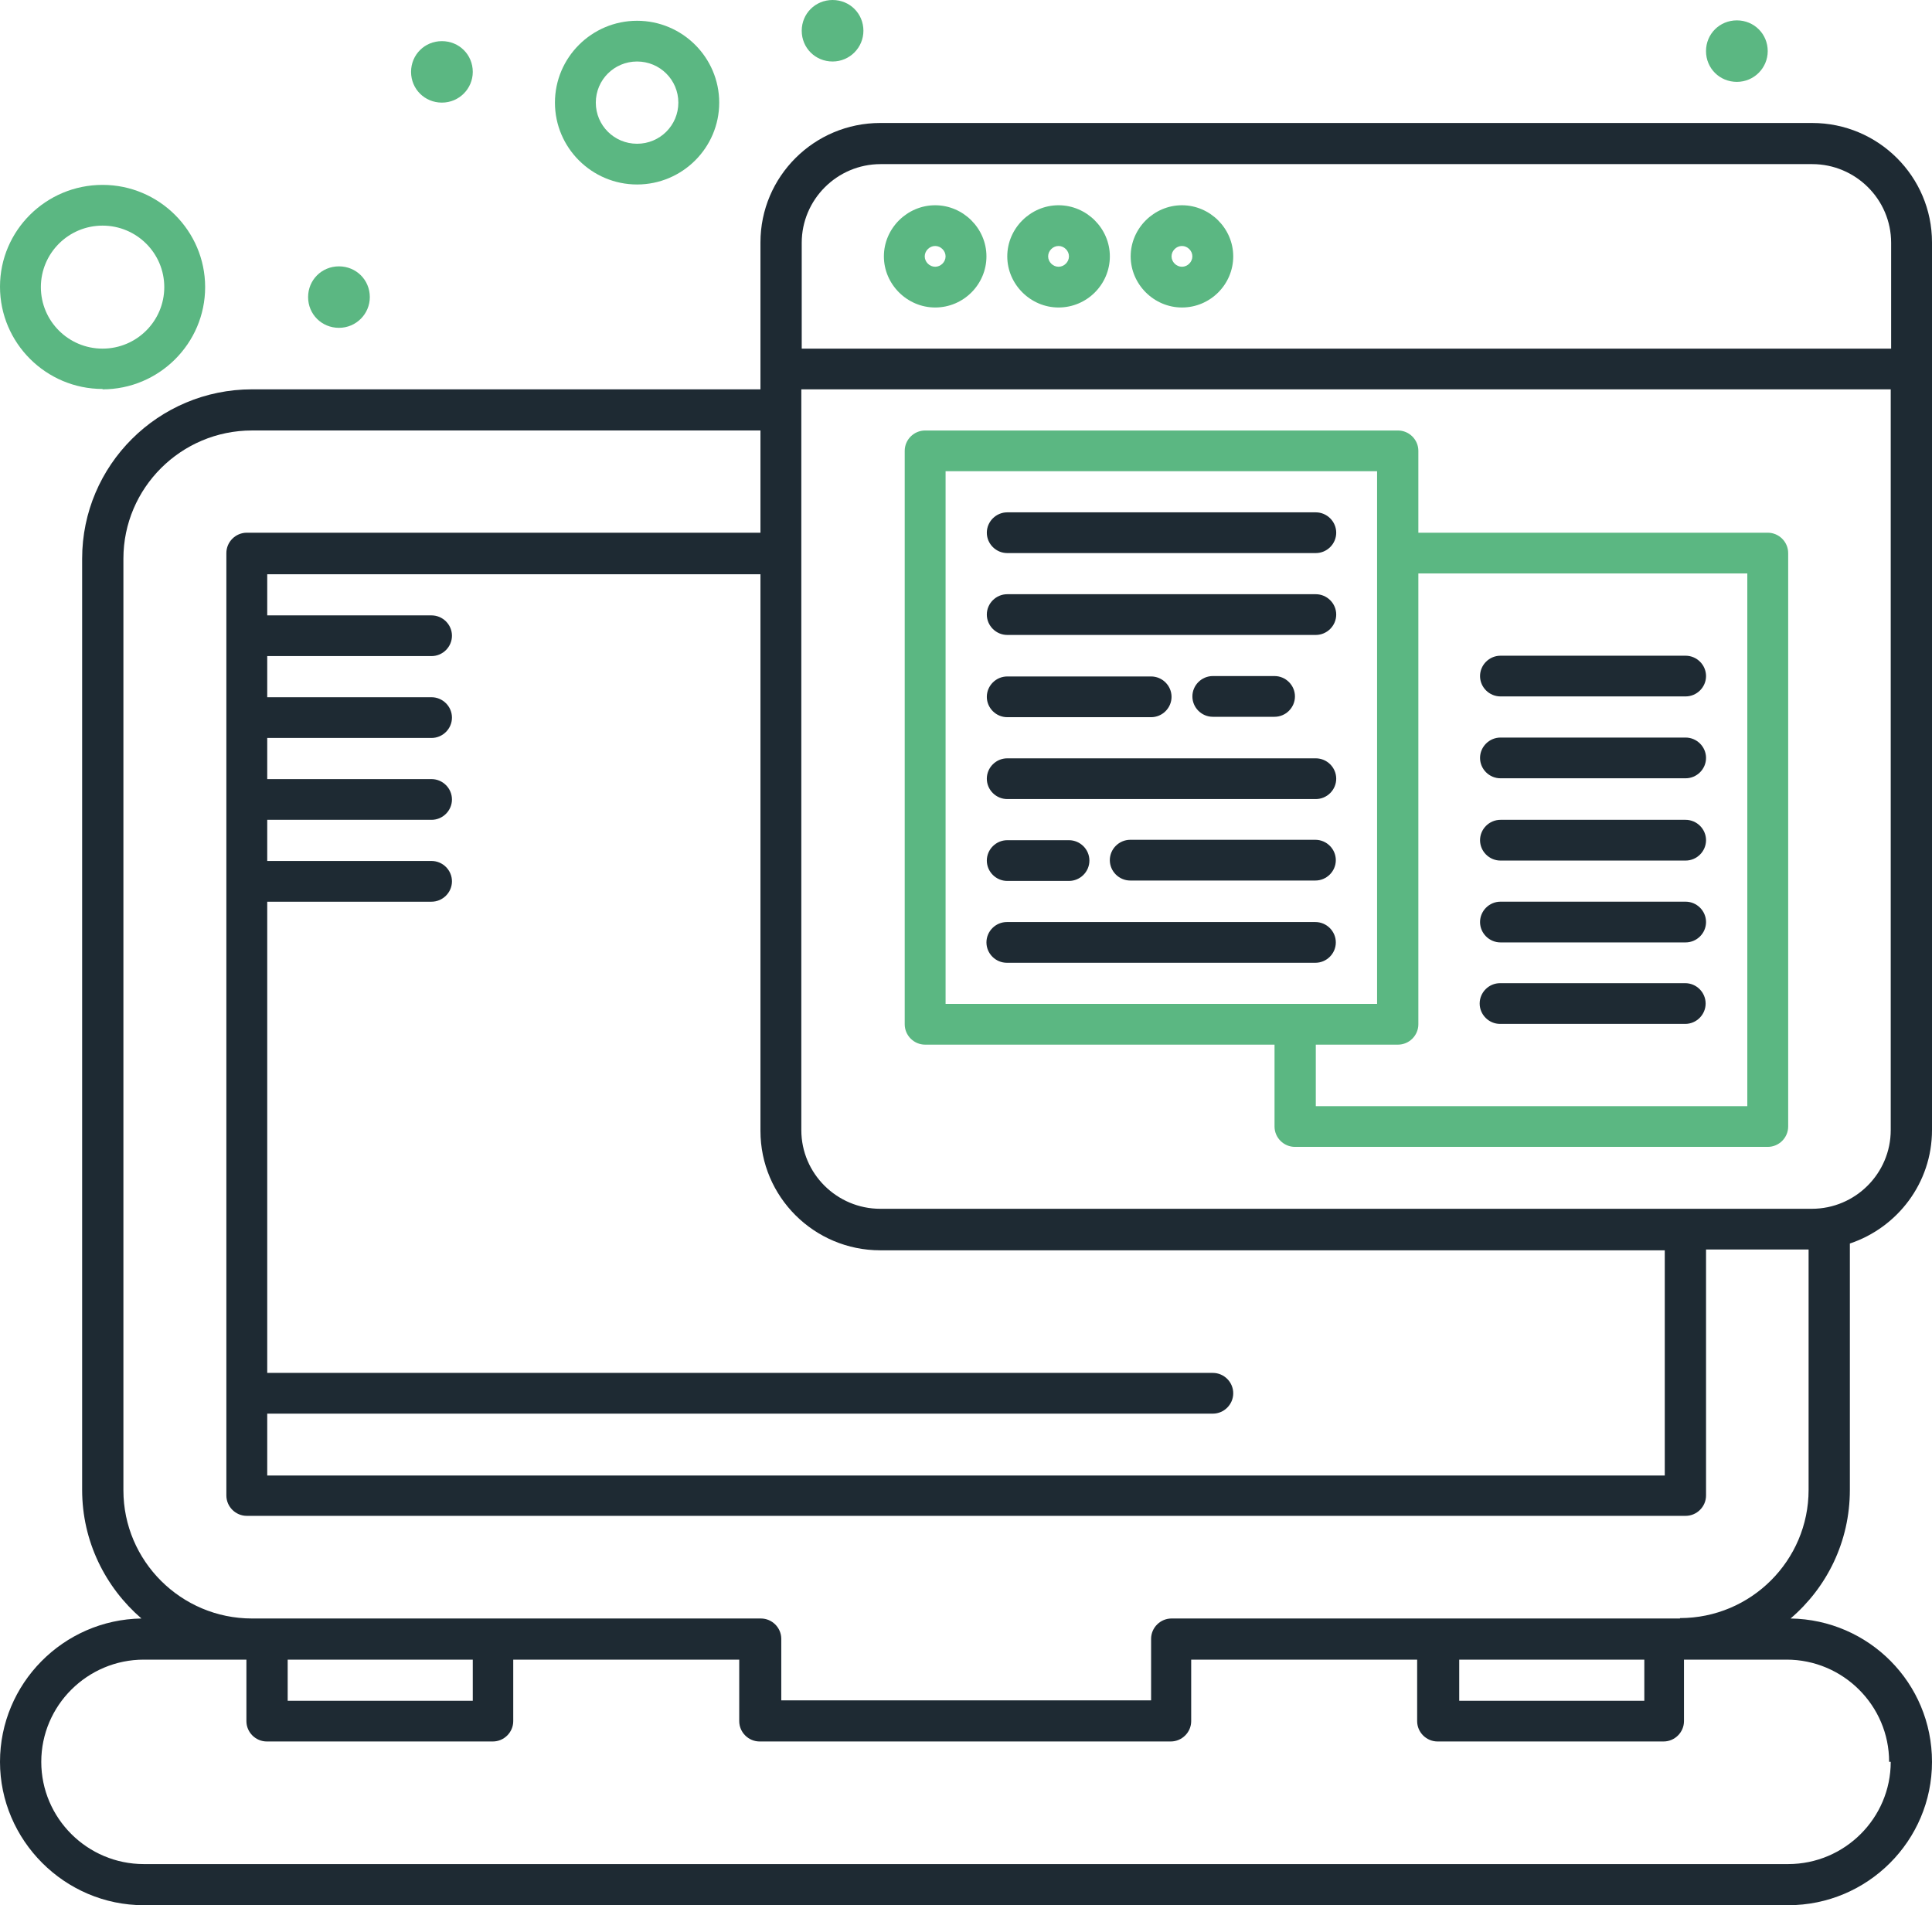 <svg xmlns="http://www.w3.org/2000/svg" width="72" height="71" viewBox="0 0 72 71" fill="none"><g clip-path="url(#clip0_15_79)"><path d="M67.535 4.583H32.805C30.341 4.583 28.34 6.578 28.34 9.033V14.509H9.392C5.898 14.509 3.061 17.337 3.061 20.819V55.523C3.061 57.443 3.927 59.154 5.271 60.315C2.359 60.36 0 62.741 0 65.657C0 68.574 2.404 71 5.36 71H66.64C69.596 71 72 68.604 72 65.657C72 62.711 69.641 60.36 66.729 60.315C68.088 59.154 68.939 57.443 68.939 55.523V46.341C70.716 45.746 72 44.079 72 42.115V9.033C72 6.578 69.999 4.583 67.535 4.583ZM32.805 6.116H67.535C69.148 6.116 70.477 7.426 70.477 9.048V12.992H29.878V9.048C29.878 7.441 31.192 6.116 32.82 6.116H32.805ZM9.959 52.681H45.198C45.616 52.681 45.959 52.339 45.959 51.922C45.959 51.505 45.616 51.163 45.198 51.163H9.959V33.603H16.081C16.499 33.603 16.843 33.26 16.843 32.844C16.843 32.427 16.499 32.085 16.081 32.085H9.959V30.552H16.081C16.499 30.552 16.843 30.21 16.843 29.793C16.843 29.376 16.499 29.034 16.081 29.034H9.959V27.501H16.081C16.499 27.501 16.843 27.159 16.843 26.742C16.843 26.326 16.499 25.983 16.081 25.983H9.959V24.45H16.081C16.499 24.45 16.843 24.108 16.843 23.691C16.843 23.275 16.499 22.933 16.081 22.933H9.959V21.4H28.34V42.145C28.34 44.6 30.341 46.594 32.805 46.594H62.041V54.987H9.959V52.696V52.681ZM10.721 61.848H17.619V63.381H10.721V61.848ZM70.462 65.657C70.462 67.756 68.745 69.467 66.64 69.467H5.36C3.255 69.467 1.538 67.756 1.538 65.657C1.538 63.559 3.255 61.848 5.36 61.848H9.183V64.14C9.183 64.556 9.526 64.898 9.944 64.898H18.366C18.784 64.898 19.127 64.556 19.127 64.14V61.848H27.549V64.14C27.549 64.556 27.892 64.898 28.31 64.898H43.63C44.048 64.898 44.392 64.556 44.392 64.14V61.848H52.813V64.14C52.813 64.556 53.156 64.898 53.575 64.898H61.996C62.414 64.898 62.757 64.556 62.757 64.14V61.848H66.58C68.685 61.848 70.402 63.559 70.402 65.657H70.462ZM54.381 61.848H61.279V63.381H54.381V61.848ZM62.608 60.315H43.66C43.242 60.315 42.898 60.657 42.898 61.074V63.366H29.116V61.074C29.116 60.657 28.773 60.315 28.355 60.315H9.392C6.749 60.315 4.599 58.172 4.599 55.538V20.819C4.599 18.185 6.749 16.042 9.392 16.042H28.34V19.852H9.198C8.78 19.852 8.436 20.194 8.436 20.611V55.731C8.436 56.148 8.78 56.49 9.198 56.49H62.817C63.235 56.49 63.579 56.148 63.579 55.731V46.564H67.401V55.523C67.401 58.157 65.251 60.3 62.608 60.3V60.315ZM67.535 45.047H32.805C31.192 45.047 29.863 43.737 29.863 42.115V14.509H70.462V42.115C70.462 43.722 69.148 45.047 67.52 45.047H67.535Z" fill="#1E2A33"></path><path d="M34.851 11.459C35.911 11.459 36.762 10.595 36.762 9.554C36.762 8.512 35.896 7.649 34.851 7.649C33.806 7.649 32.94 8.512 32.94 9.554C32.94 10.595 33.806 11.459 34.851 11.459ZM34.851 9.167C35.06 9.167 35.239 9.345 35.239 9.554C35.239 9.762 35.06 9.941 34.851 9.941C34.642 9.941 34.462 9.762 34.462 9.554C34.462 9.345 34.642 9.167 34.851 9.167Z" fill="#5BB782"></path><path d="M39.449 11.459C40.51 11.459 41.361 10.595 41.361 9.554C41.361 8.512 40.495 7.649 39.449 7.649C38.404 7.649 37.538 8.512 37.538 9.554C37.538 10.595 38.404 11.459 39.449 11.459ZM39.449 9.167C39.658 9.167 39.837 9.345 39.837 9.554C39.837 9.762 39.658 9.941 39.449 9.941C39.24 9.941 39.061 9.762 39.061 9.554C39.061 9.345 39.24 9.167 39.449 9.167Z" fill="#5BB782"></path><path d="M44.048 11.459C45.108 11.459 45.959 10.595 45.959 9.554C45.959 8.512 45.093 7.649 44.048 7.649C43.003 7.649 42.137 8.512 42.137 9.554C42.137 10.595 43.003 11.459 44.048 11.459ZM44.048 9.167C44.257 9.167 44.436 9.345 44.436 9.554C44.436 9.762 44.257 9.941 44.048 9.941C43.839 9.941 43.66 9.762 43.66 9.554C43.66 9.345 43.839 9.167 44.048 9.167Z" fill="#5BB782"></path><path d="M65.878 19.852H52.858V16.801C52.858 16.385 52.515 16.043 52.097 16.043H34.477C34.059 16.043 33.716 16.385 33.716 16.801V38.171C33.716 38.588 34.059 38.93 34.477 38.93H47.498V41.981C47.498 42.398 47.841 42.74 48.259 42.74H65.878C66.296 42.74 66.64 42.398 66.64 41.981V20.611C66.64 20.194 66.296 19.852 65.878 19.852ZM35.239 17.56H51.32V37.412H35.239V17.56ZM65.117 41.222H49.036V38.93H52.097C52.515 38.93 52.858 38.588 52.858 38.171V21.37H65.117V41.222Z" fill="#5BB782"></path><path d="M49.782 35.12C49.782 34.704 49.439 34.361 49.02 34.361H37.523C37.105 34.361 36.762 34.704 36.762 35.12C36.762 35.537 37.105 35.879 37.523 35.879H49.02C49.439 35.879 49.782 35.537 49.782 35.12Z" fill="#1E2A33"></path><path d="M49.02 31.296H42.122C41.704 31.296 41.36 31.638 41.36 32.055C41.36 32.471 41.704 32.814 42.122 32.814H49.02C49.438 32.814 49.782 32.471 49.782 32.055C49.782 31.638 49.438 31.296 49.02 31.296Z" fill="#1E2A33"></path><path d="M37.538 29.778H49.035C49.453 29.778 49.797 29.436 49.797 29.019C49.797 28.602 49.453 28.26 49.035 28.26H37.538C37.12 28.26 36.776 28.602 36.776 29.019C36.776 29.436 37.12 29.778 37.538 29.778Z" fill="#1E2A33"></path><path d="M37.538 26.727H42.898C43.316 26.727 43.66 26.385 43.66 25.968C43.66 25.552 43.316 25.209 42.898 25.209H37.538C37.12 25.209 36.776 25.552 36.776 25.968C36.776 26.385 37.12 26.727 37.538 26.727Z" fill="#1E2A33"></path><path d="M37.538 23.662H49.035C49.453 23.662 49.797 23.319 49.797 22.902C49.797 22.486 49.453 22.144 49.035 22.144H37.538C37.12 22.144 36.776 22.486 36.776 22.902C36.776 23.319 37.12 23.662 37.538 23.662Z" fill="#1E2A33"></path><path d="M37.538 20.611H49.035C49.453 20.611 49.797 20.269 49.797 19.852C49.797 19.436 49.453 19.093 49.035 19.093H37.538C37.12 19.093 36.776 19.436 36.776 19.852C36.776 20.269 37.12 20.611 37.538 20.611Z" fill="#1E2A33"></path><path d="M45.198 25.194C44.78 25.194 44.437 25.537 44.437 25.953C44.437 26.37 44.78 26.712 45.198 26.712H47.498C47.916 26.712 48.259 26.37 48.259 25.953C48.259 25.537 47.916 25.194 47.498 25.194H45.198Z" fill="#1E2A33"></path><path d="M37.538 32.829H39.837C40.255 32.829 40.599 32.487 40.599 32.07C40.599 31.653 40.255 31.311 39.837 31.311H37.538C37.12 31.311 36.776 31.653 36.776 32.07C36.776 32.487 37.12 32.829 37.538 32.829Z" fill="#1E2A33"></path><path d="M62.803 36.639H55.904C55.486 36.639 55.143 36.981 55.143 37.398C55.143 37.814 55.486 38.157 55.904 38.157H62.803C63.221 38.157 63.564 37.814 63.564 37.398C63.564 36.981 63.221 36.639 62.803 36.639Z" fill="#1E2A33"></path><path d="M55.919 35.12H62.817C63.235 35.12 63.579 34.778 63.579 34.361C63.579 33.945 63.235 33.602 62.817 33.602H55.919C55.501 33.602 55.157 33.945 55.157 34.361C55.157 34.778 55.501 35.12 55.919 35.12Z" fill="#1E2A33"></path><path d="M55.919 32.07H62.817C63.235 32.07 63.579 31.727 63.579 31.311C63.579 30.894 63.235 30.552 62.817 30.552H55.919C55.501 30.552 55.157 30.894 55.157 31.311C55.157 31.727 55.501 32.07 55.919 32.07Z" fill="#1E2A33"></path><path d="M55.919 29.004H62.817C63.235 29.004 63.579 28.662 63.579 28.245C63.579 27.829 63.235 27.486 62.817 27.486H55.919C55.501 27.486 55.157 27.829 55.157 28.245C55.157 28.662 55.501 29.004 55.919 29.004Z" fill="#1E2A33"></path><path d="M55.919 25.953H62.817C63.235 25.953 63.579 25.611 63.579 25.195C63.579 24.778 63.235 24.436 62.817 24.436H55.919C55.501 24.436 55.157 24.778 55.157 25.195C55.157 25.611 55.501 25.953 55.919 25.953Z" fill="#1E2A33"></path><path d="M23.742 6.875C25.429 6.875 26.803 5.506 26.803 3.825C26.803 2.143 25.429 0.774 23.742 0.774C22.054 0.774 20.681 2.143 20.681 3.825C20.681 5.506 22.054 6.875 23.742 6.875ZM23.742 2.292C24.593 2.292 25.28 2.976 25.28 3.825C25.28 4.673 24.593 5.357 23.742 5.357C22.89 5.357 22.204 4.673 22.204 3.825C22.204 2.976 22.89 2.292 23.742 2.292Z" fill="#5BB782"></path><path d="M3.822 14.509C5.928 14.509 7.645 12.798 7.645 10.7C7.645 8.602 5.928 6.89 3.822 6.89C1.717 6.89 0 8.587 0 10.685C0 12.783 1.717 14.495 3.822 14.495V14.509ZM3.822 8.408C5.092 8.408 6.122 9.435 6.122 10.7C6.122 11.965 5.092 12.992 3.822 12.992C2.553 12.992 1.523 11.965 1.523 10.7C1.523 9.435 2.553 8.408 3.822 8.408Z" fill="#5BB782"></path><path d="M65.878 1.905C65.878 2.53 65.37 3.051 64.728 3.051C64.086 3.051 63.578 2.545 63.578 1.905C63.578 1.265 64.086 0.759 64.728 0.759C65.37 0.759 65.878 1.265 65.878 1.905Z" fill="#5BB782"></path><path d="M32.177 1.146C32.177 1.771 31.67 2.292 31.028 2.292C30.386 2.292 29.878 1.786 29.878 1.146C29.878 0.506 30.386 0 31.028 0C31.67 0 32.177 0.506 32.177 1.146Z" fill="#5BB782"></path><path d="M17.619 2.679C17.619 3.304 17.111 3.824 16.469 3.824C15.827 3.824 15.319 3.318 15.319 2.679C15.319 2.039 15.827 1.533 16.469 1.533C17.111 1.533 17.619 2.039 17.619 2.679Z" fill="#5BB782"></path><path d="M13.782 11.072C13.782 11.697 13.274 12.217 12.632 12.217C11.99 12.217 11.482 11.712 11.482 11.072C11.482 10.432 11.99 9.926 12.632 9.926C13.274 9.926 13.782 10.432 13.782 11.072Z" fill="#5BB782"></path></g><defs><clipPath id="clip0_15_79"><rect width="72" height="71" fill="white"></rect></clipPath></defs></svg>